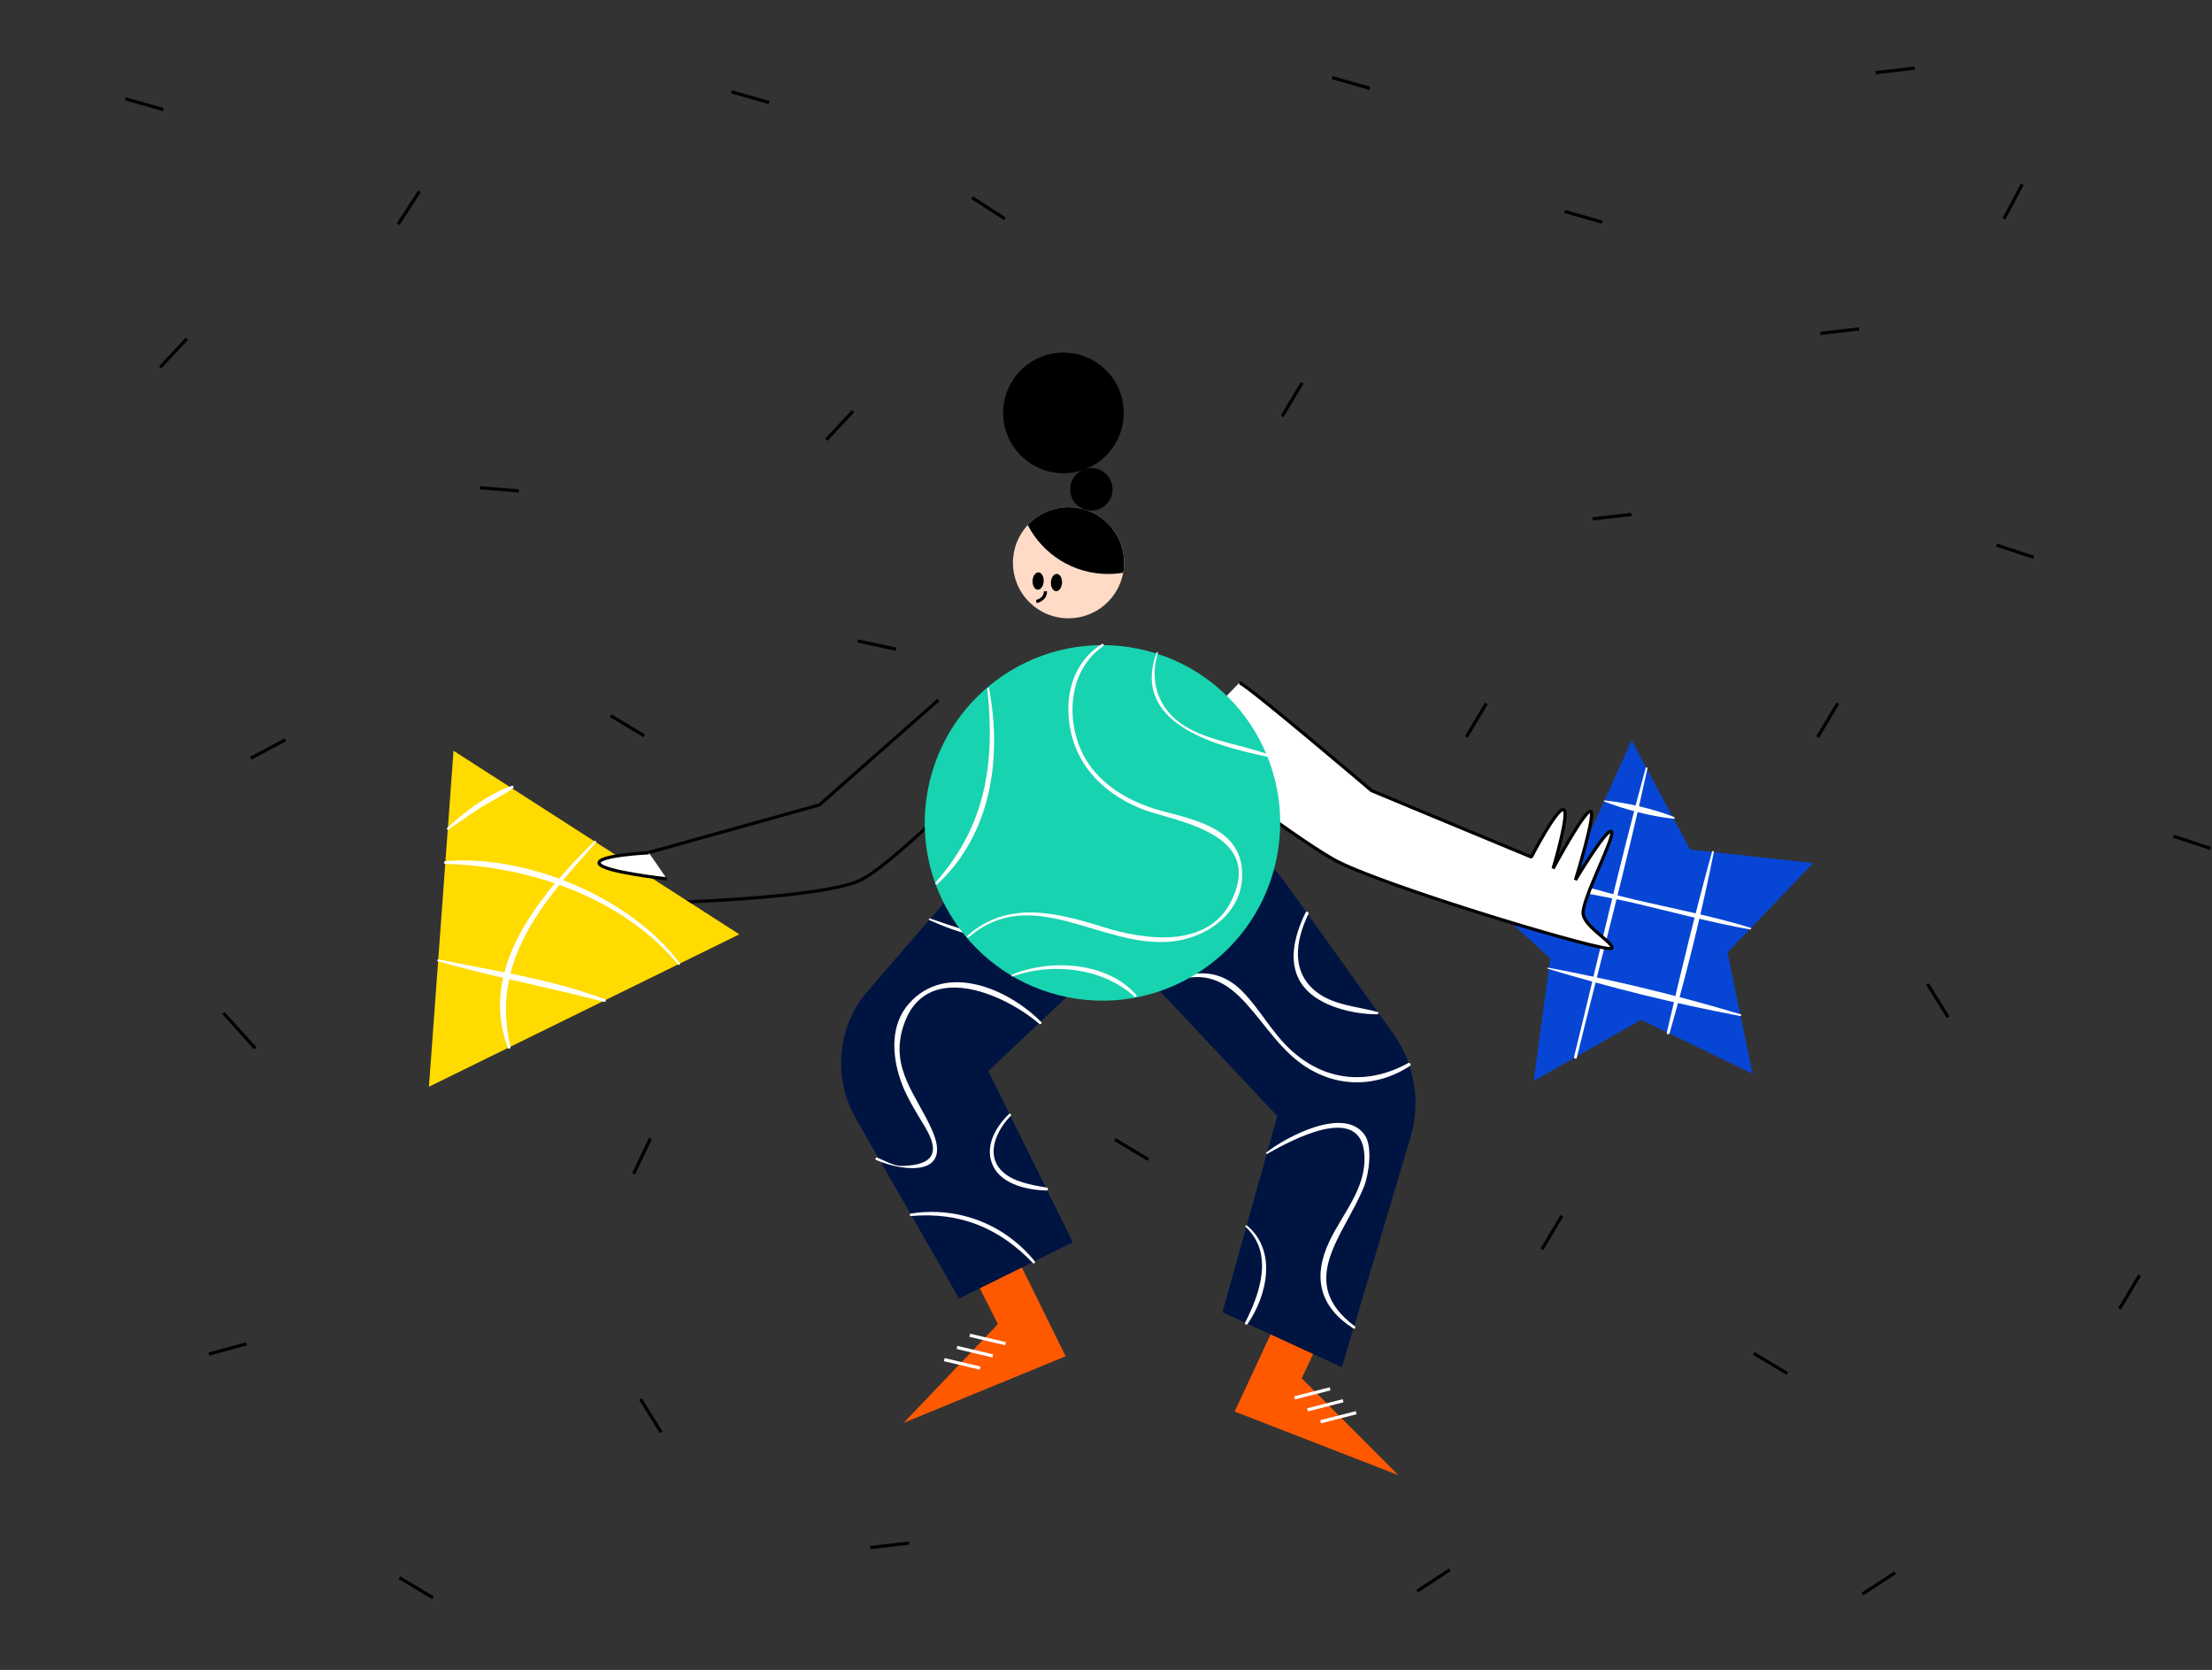 <?xml version="1.0" encoding="utf-8"?>
<!-- Generator: Adobe Illustrator 24.0.1, SVG Export Plug-In . SVG Version: 6.00 Build 0)  -->
<svg version="1.1" id="Ebene_1" xmlns="http://www.w3.org/2000/svg" xmlns:xlink="http://www.w3.org/1999/xlink" x="0px" y="0px"
	 viewBox="0 0 314 237" style="enable-background:new 0 0 314 237;" xml:space="preserve">
<rect x="0" y="0" width="314" height="237" fill="#333333" stroke="none"/>
<style type="text/css">
	.st0{fill:#FFFFFF;stroke:#000000;stroke-width:0.454;stroke-miterlimit:10;}
	.st1{fill:#0746D5;}
	.st2{fill:#FFFFFF;}
	.st3{fill:#FF5900;}
	.st4{fill:#FFFFFF;stroke:#FFFFFF;stroke-width:0.454;stroke-miterlimit:10;}
	.st5{fill:#001441;}
	.st6{fill:#FFDBC7;}
	.st7{fill:none;stroke:#000000;stroke-width:0.454;stroke-miterlimit:10;}
	.st8{fill:none;stroke:#000000;stroke-width:0.454;stroke-linejoin:bevel;stroke-miterlimit:10;}
	.st9{fill:#FFFFFF;stroke:#000000;stroke-width:0.454;stroke-linejoin:bevel;stroke-miterlimit:10;}
	.st10{fill:#FFDB00;}
	.st11{fill:#18D3AF;}
</style>
<line class="st0" x1="163.01" y1="164.56" x2="158.25" y2="161.71"/>
<line class="st0" x1="61.45" y1="226.75" x2="56.69" y2="223.9"/>
<line class="st0" x1="227.45" y1="31.54" x2="222.11" y2="30.01"/>
<line class="st0" x1="194.45" y1="12.54" x2="189.11" y2="11.01"/>
<line class="st0" x1="23.17" y1="15.55" x2="17.83" y2="14.03"/>
<line class="st0" x1="109.17" y1="14.55" x2="103.83" y2="13.03"/>
<line class="st0" x1="142.66" y1="31.06" x2="138" y2="28.05"/>
<line class="st0" x1="253.7" y1="194.92" x2="248.94" y2="192.07"/>
<line class="st0" x1="91.46" y1="104.43" x2="86.7" y2="101.58"/>
<line class="st0" x1="73.65" y1="69.67" x2="68.12" y2="69.22"/>
<line class="st0" x1="36.24" y1="148.79" x2="31.72" y2="143.77"/>
<line class="st0" x1="93.85" y1="203.27" x2="90.92" y2="198.56"/>
<line class="st0" x1="276.55" y1="144.37" x2="273.62" y2="139.66"/>
<line class="st0" x1="284.46" y1="31.05" x2="287.07" y2="26.16"/>
<line class="st0" x1="35" y1="190.71" x2="29.64" y2="192.17"/>
<line class="st0" x1="184.85" y1="54.32" x2="182" y2="59.09"/>
<line class="st0" x1="121.09" y1="58.35" x2="117.3" y2="62.41"/>
<line class="st0" x1="26.53" y1="48.07" x2="22.74" y2="52.12"/>
<line class="st0" x1="59.54" y1="27.16" x2="56.53" y2="31.82"/>
<line class="st0" x1="263.91" y1="46.68" x2="258.39" y2="47.32"/>
<line class="st0" x1="231.58" y1="73" x2="226.07" y2="73.64"/>
<line class="st0" x1="129.06" y1="218.99" x2="123.55" y2="219.63"/>
<line class="st0" x1="271.79" y1="9.67" x2="266.27" y2="10.31"/>
<line class="st0" x1="127.19" y1="92.14" x2="121.76" y2="90.96"/>
<line class="st0" x1="288.69" y1="79.1" x2="283.42" y2="77.36"/>
<line class="st0" x1="313.8" y1="120.41" x2="308.53" y2="118.67"/>
<line class="st0" x1="221.72" y1="172.54" x2="218.87" y2="177.31"/>
<line class="st0" x1="303.72" y1="180.99" x2="300.87" y2="185.75"/>
<line class="st0" x1="260.88" y1="99.82" x2="258.03" y2="104.59"/>
<line class="st0" x1="92.33" y1="161.57" x2="89.95" y2="166.58"/>
<line class="st0" x1="269.01" y1="223.2" x2="264.36" y2="226.24"/>
<line class="st0" x1="205.82" y1="222.77" x2="201.17" y2="225.81"/>
<line class="st0" x1="211" y1="99.82" x2="208.15" y2="104.59"/>
<line class="st0" x1="40.5" y1="105" x2="35.6" y2="107.61"/>
<polygon class="st1" points="231.62,105.08 239.92,120.56 257.38,122.49 245.22,135.17 248.78,152.38 232.96,144.73 217.7,153.42 
	220.08,136.02 207.1,124.19 224.38,121.08 "/>
<g>
	<g>
		<path class="st2" d="M227.72,113.74c2.98,1.17,6.7,2.13,9.89,2.46c0.15,0.02,0.15-0.2,0.03-0.25c-2.97-1.18-6.72-2.03-9.9-2.36
			C227.65,113.58,227.64,113.71,227.72,113.74L227.72,113.74z"/>
	</g>
</g>
<g>
	<g>
		<path class="st2" d="M216.64,124.38c4.67,1.99,10.36,2.61,15.29,3.77c5.48,1.29,10.96,2.77,16.5,3.76
			c0.16,0.03,0.22-0.19,0.07-0.24c-5.38-1.65-10.96-2.72-16.44-3.99c-4.95-1.15-10.3-3.08-15.38-3.45
			C216.61,124.23,216.57,124.35,216.64,124.38L216.64,124.38z"/>
	</g>
</g>
<g>
	<g>
		<path class="st2" d="M219.71,137.48c8.86,2.69,18.21,5,27.31,6.71c0.16,0.03,0.22-0.2,0.07-0.24c-8.87-2.67-18.23-4.92-27.34-6.62
			C219.66,137.31,219.62,137.45,219.71,137.48L219.71,137.48z"/>
	</g>
</g>
<g>
	<g>
		<path class="st2" d="M233.61,108.99c-3.73,13.57-6.8,27.33-10.17,41c-0.06,0.25,0.33,0.36,0.39,0.11
			c3.36-13.67,7.03-27.29,10.03-41.04C233.9,108.89,233.66,108.83,233.61,108.99L233.61,108.99z"/>
	</g>
</g>
<g>
	<g>
		<path class="st2" d="M243.03,120.87c-2.34,8.48-4.44,17.09-6.42,25.66c-0.06,0.25,0.32,0.36,0.39,0.11
			c2.41-8.45,4.57-17.09,6.28-25.7C243.31,120.78,243.07,120.71,243.03,120.87L243.03,120.87z"/>
	</g>
</g>
<polyline class="st3" points="188.51,187.74 184.78,195.6 198.5,209.35 175.27,200.33 182.29,185.22 "/>
<line class="st4" x1="183.77" y1="198.39" x2="188.81" y2="197.1"/>
<line class="st4" x1="185.61" y1="200.09" x2="190.66" y2="198.79"/>
<line class="st4" x1="187.46" y1="201.78" x2="192.51" y2="200.49"/>
<polyline class="st3" points="137.73,180.14 141.65,187.92 128.28,201.93 151.27,192.48 143.89,177.51 "/>
<line class="st4" x1="142.74" y1="190.7" x2="137.66" y2="189.5"/>
<line class="st4" x1="140.93" y1="192.43" x2="135.85" y2="191.23"/>
<line class="st4" x1="139.12" y1="194.16" x2="134.04" y2="192.96"/>
<path class="st5" d="M136.14,184.29l-14.66-25.57c-3.29-5.74-2.62-13.08,1.64-18.01l14.95-17.29c5.73-6.63,13.91-10.27,22.4-9.96h0
	c8.78,0.32,16.98,4.83,22.31,12.28l15.04,21.02c3,4.19,3.89,9.66,2.4,14.66l-9.74,32.62l-16.95-7.81l7.78-27.84l-22.47-23.91
	l-18.55,17.53l12,24.3L136.14,184.29z"/>
<g>
	<g>
		<path class="st2" d="M164.31,140.36c10.89-5.95,13.29,5.23,20.14,10.4c4.79,3.62,10.68,3.77,15.68,0.53
			c0.26-0.17,0.03-0.56-0.24-0.41c-5.82,3.19-11.92,2.57-16.79-2c-2.62-2.45-4.27-5.69-6.78-8.22c-3.63-3.66-7.93-2.9-12.14-0.49
			C164.06,140.23,164.18,140.43,164.31,140.36L164.31,140.36z"/>
	</g>
</g>
<g>
	<g>
		<path class="st2" d="M185.34,129.49c-1.59,3.26-2.78,7.48-0.21,10.62c2.25,2.75,7,3.84,10.37,3.84c0.19,0,0.24-0.29,0.05-0.34
			c-2.71-0.72-5.95-0.93-8.31-2.57c-4.06-2.81-3.4-7.42-1.51-11.32C185.85,129.46,185.47,129.24,185.34,129.49L185.34,129.49z"/>
	</g>
</g>
<g>
	<g>
		<path class="st2" d="M176.83,174.13c4.02,3.74,2.03,9.45-0.08,13.57c-0.12,0.23,0.2,0.42,0.35,0.2
			c2.78-4.06,4.21-10.37-0.08-13.97C176.89,173.83,176.7,174.01,176.83,174.13L176.83,174.13z"/>
	</g>
</g>
<g>
	<g>
		<path class="st2" d="M129.32,172.58c6.91-0.61,12.52,1.67,17.3,6.67c0.17,0.17,0.4-0.08,0.26-0.26
			c-4.31-5.28-10.86-7.81-17.6-6.76C129.08,172.26,129.12,172.6,129.32,172.58L129.32,172.58z"/>
	</g>
</g>
<g>
	<g>
		<path class="st2" d="M143.22,158.11c-1.95,1.89-3.58,4.76-2.19,7.48c1.31,2.56,4.94,3.31,7.53,3.37c0.23,0,0.29-0.37,0.06-0.41
			c-2.1-0.37-4.78-0.77-6.37-2.33c-2.43-2.38-0.75-5.86,1.23-7.86C143.64,158.2,143.39,157.95,143.22,158.11L143.22,158.11z"/>
	</g>
</g>
<g>
	<g>
		<path class="st2" d="M148.01,116.03c5.15,2.44,17.96,7.64,20.75-0.76c0.08-0.24-0.3-0.4-0.41-0.17
			c-3.84,7.55-14.44,2.83-20.23,0.69C147.97,115.73,147.87,115.96,148.01,116.03L148.01,116.03z"/>
	</g>
</g>
<g>
	<g>
		<path class="st2" d="M131.92,130.58c3.9,1.75,10.37,4,14.58,2.01c1.12-0.53,2.21-1.47,2.58-2.71c0.12-0.4,0.03-0.94,0.16-1.32
			c-0.1-0.5-0.2-1-0.3-1.5c1.16-3.26,3.09-4.19,5.81-2.79c5.04,1.57,8.57,5.15,14.21,4.32c4.11-0.6,9-2.91,10.55-6.97
			c0.1-0.27-0.35-0.47-0.48-0.2c-3.13,6.86-12.67,7.72-18.62,4.85c-2.94-1.42-6.48-3.87-9.96-3.13c-1.95,0.41-1.66,0.99-2.47,2.5
			c-0.22,0.42,0.47,1.16,0.33,1.6c-0.74,2.32-4.34,5.03-6.57,5.28c-3.05,0.34-6.84-1.21-9.71-2.17
			C131.88,130.3,131.78,130.52,131.92,130.58L131.92,130.58z"/>
	</g>
</g>
<g>
	<g>
		<path class="st2" d="M179.89,163.75c3.59-2.03,13.25-7.23,13.78,0.04c0.35,4.82-3.04,8.31-4.99,12.45
			c-2.39,5.08-1.32,9.27,3.44,12.3c0.21,0.13,0.38-0.18,0.19-0.32c-8.48-6.33-1.42-12.95,1.32-19.84c0.68-1.7,1.25-5.63,0.11-7.28
			c-2.89-4.21-11.22,0.29-13.99,2.47C179.64,163.65,179.77,163.82,179.89,163.75L179.89,163.75z"/>
	</g>
</g>
<g>
	<g>
		<path class="st2" d="M124.37,164.63c3.98,1.7,10.87,2.38,7.95-4.22c-2.22-5.03-5.96-8.67-4.14-14.62
			c2.94-9.63,14.15-4.94,19.34-0.49c0.19,0.16,0.45-0.09,0.27-0.27c-4.57-4.63-13.48-8.59-18.77-2.59
			c-2.59,2.93-2.41,7.08-1.28,10.58c0.66,2.05,1.69,3.77,2.78,5.61c1.27,2.15,4.67,6.73-2.55,6.84c-1.08,0.02-2.48-0.8-3.44-1.18
			C124.32,164.17,124.16,164.54,124.37,164.63L124.37,164.63z"/>
	</g>
</g>
<path class="st6" d="M143.79,79.93c0.04,4.36,3.59,7.86,7.95,7.82c3.85-0.03,7.04-2.82,7.7-6.47c0.09-0.48,0.13-0.97,0.13-1.48
	c-0.04-4.36-3.59-7.86-7.95-7.82c-2.27,0.02-4.3,0.99-5.73,2.53C144.57,75.94,143.77,77.84,143.79,79.93z"/>
<path d="M145.89,74.51c2.15,4.16,6.51,6.99,11.51,6.95c0.69-0.01,1.38-0.07,2.04-0.18c0.09-0.48,0.13-0.97,0.13-1.48
	c-0.04-4.36-3.59-7.86-7.95-7.82C149.35,72,147.31,72.97,145.89,74.51z"/>
<circle cx="154.92" cy="69.44" r="3.01"/>
<circle cx="150.96" cy="58.6" r="8.56"/>
<ellipse transform="matrix(0.046 -0.999 0.999 0.046 58.154 225.937)" cx="147.42" cy="82.51" rx="1.23" ry="0.79"/>
<ellipse transform="matrix(0.046 -0.999 0.999 0.046 60.433 228.737)" cx="150.02" cy="82.72" rx="1.23" ry="0.79"/>
<path class="st7" d="M147.11,85.37c0,0,1.31-0.25,1.29-1.45"/>
<path class="st8" d="M133.21,99.34l-16.89,14.89l-26.33,7.35l3.27,6.57c0,0,23.79-0.56,29.09-3.34c5.3-2.78,20.42-18.43,20.42-18.43
	"/>
<path class="st9" d="M175.93,96.9c0.87,0.08,18.77,15.31,18.77,15.31l22.68,9.42c0,0,3.56-6.89,4.55-6.74
	c1,0.15-1.46,8.37-1.46,8.37s4.5-8.35,5.32-8.13c0.81,0.22-2.15,9.76-2.15,9.76s4.47-7.48,5.11-6.88c0.64,0.6-4.33,9.83-4.01,11.75
	c0.31,1.91,4.29,3.95,4.08,4.83s-33.16-9-39.55-12.64s-22.27-15.89-22.27-15.89"/>
<polygon class="st10" points="104.95,132.6 64.38,106.55 60.89,154.23 "/>
<g>
	<g>
		<path class="st2" d="M62.17,136.43c7.75,2.19,15.78,3.71,23.59,5.75c0.24,0.06,0.33-0.28,0.1-0.37
			c-7.64-2.87-15.67-4.01-23.61-5.65C62.07,136.13,61.99,136.38,62.17,136.43L62.17,136.43z"/>
	</g>
</g>
<g>
	<g>
		<path class="st2" d="M96.5,136.73c-6.94-9.38-21.74-15.51-33.29-14.51c-0.24,0.02-0.25,0.37,0,0.38
			c12.07,0.33,25.14,4.8,33.07,14.3C96.39,137.02,96.6,136.86,96.5,136.73L96.5,136.73z"/>
	</g>
</g>
<g>
	<g>
		<path class="st2" d="M84.39,119.36c-7.52,7.43-16.6,17.89-12.3,29.34c0.08,0.23,0.42,0.14,0.37-0.1
			c-2.9-12.25,4.59-20.54,12.13-29.04C84.7,119.42,84.51,119.23,84.39,119.36L84.39,119.36z"/>
	</g>
</g>
<g>
	<g>
		<path class="st2" d="M63.64,117.73c1.51-1.01,2.97-2.07,4.5-3.05c1.52-0.98,3.22-1.75,4.68-2.81c0.16-0.12,0.07-0.42-0.15-0.35
			c-3.29,1.13-6.67,3.63-9.2,5.99C63.36,117.62,63.51,117.82,63.64,117.73L63.64,117.73z"/>
	</g>
</g>
<path class="st9" d="M94.66,124.73c0,0-9.18-1.01-9.6-2.18c-0.41-1.17,7.06-1.52,7.06-1.52"/>
<path class="st11" d="M161.46,92.05c-13.66-2.74-26.96,6.11-29.7,19.78c-2.74,13.66,6.12,26.95,19.78,29.69
	c7.07,1.42,14.04-0.27,19.5-4.12c1.8-1.26,3.43-2.76,4.84-4.46c2.61-3.12,4.49-6.92,5.35-11.19
	C183.98,108.08,175.12,94.78,161.46,92.05z"/>
<g>
	<g>
		<path class="st2" d="M137.5,133.03c8.99-7.75,18.76,1.49,28.62,0.61c5.32-0.47,10.58-4.26,10.19-10.11
			c-0.4-6.03-6.77-7.18-11.49-8.47c-5.1-1.39-9.95-4.39-11.78-9.63c-1.68-4.8-0.82-10.71,3.56-13.73c0.18-0.13,0.02-0.42-0.18-0.3
			c-4.22,2.67-5.41,7.53-4.45,12.29c1.23,6.1,6.27,10.12,12.03,11.76c5.84,1.66,15.02,3.95,10.77,12.45
			c-3.38,6.75-12.21,5.52-18.05,3.7c-6.71-2.09-13.68-3.92-19.42,1.23C137.15,132.95,137.36,133.15,137.5,133.03L137.5,133.03z"/>
	</g>
</g>
<g>
	<g>
		<path class="st2" d="M164.2,92.59c-3.74,10.06,8.24,13.25,15.59,14.78c0.23,0.05,0.32-0.28,0.1-0.36
			c-3.59-1.27-7.6-1.77-10.99-3.55c-4.19-2.2-5.9-6.34-4.54-10.84C164.39,92.53,164.24,92.49,164.2,92.59L164.2,92.59z"/>
	</g>
</g>
<g>
	<g>
		<path class="st2" d="M143.73,138.58c5.59-2.02,12.8-1.26,17.31,2.87c0.17,0.15,0.39-0.08,0.25-0.25
			c-4.11-4.71-12.17-5.14-17.63-2.89C143.5,138.38,143.56,138.65,143.73,138.58L143.73,138.58z"/>
	</g>
</g>
<g>
	<g>
		<path class="st2" d="M140.15,97.72c1.13,10.4-0.15,19.41-7.34,27.5c-0.15,0.17,0.08,0.42,0.26,0.26
			c7.67-7.14,9.19-17.9,7.33-27.79C140.37,97.54,140.13,97.57,140.15,97.72L140.15,97.72z"/>
	</g>
</g>
</svg>
